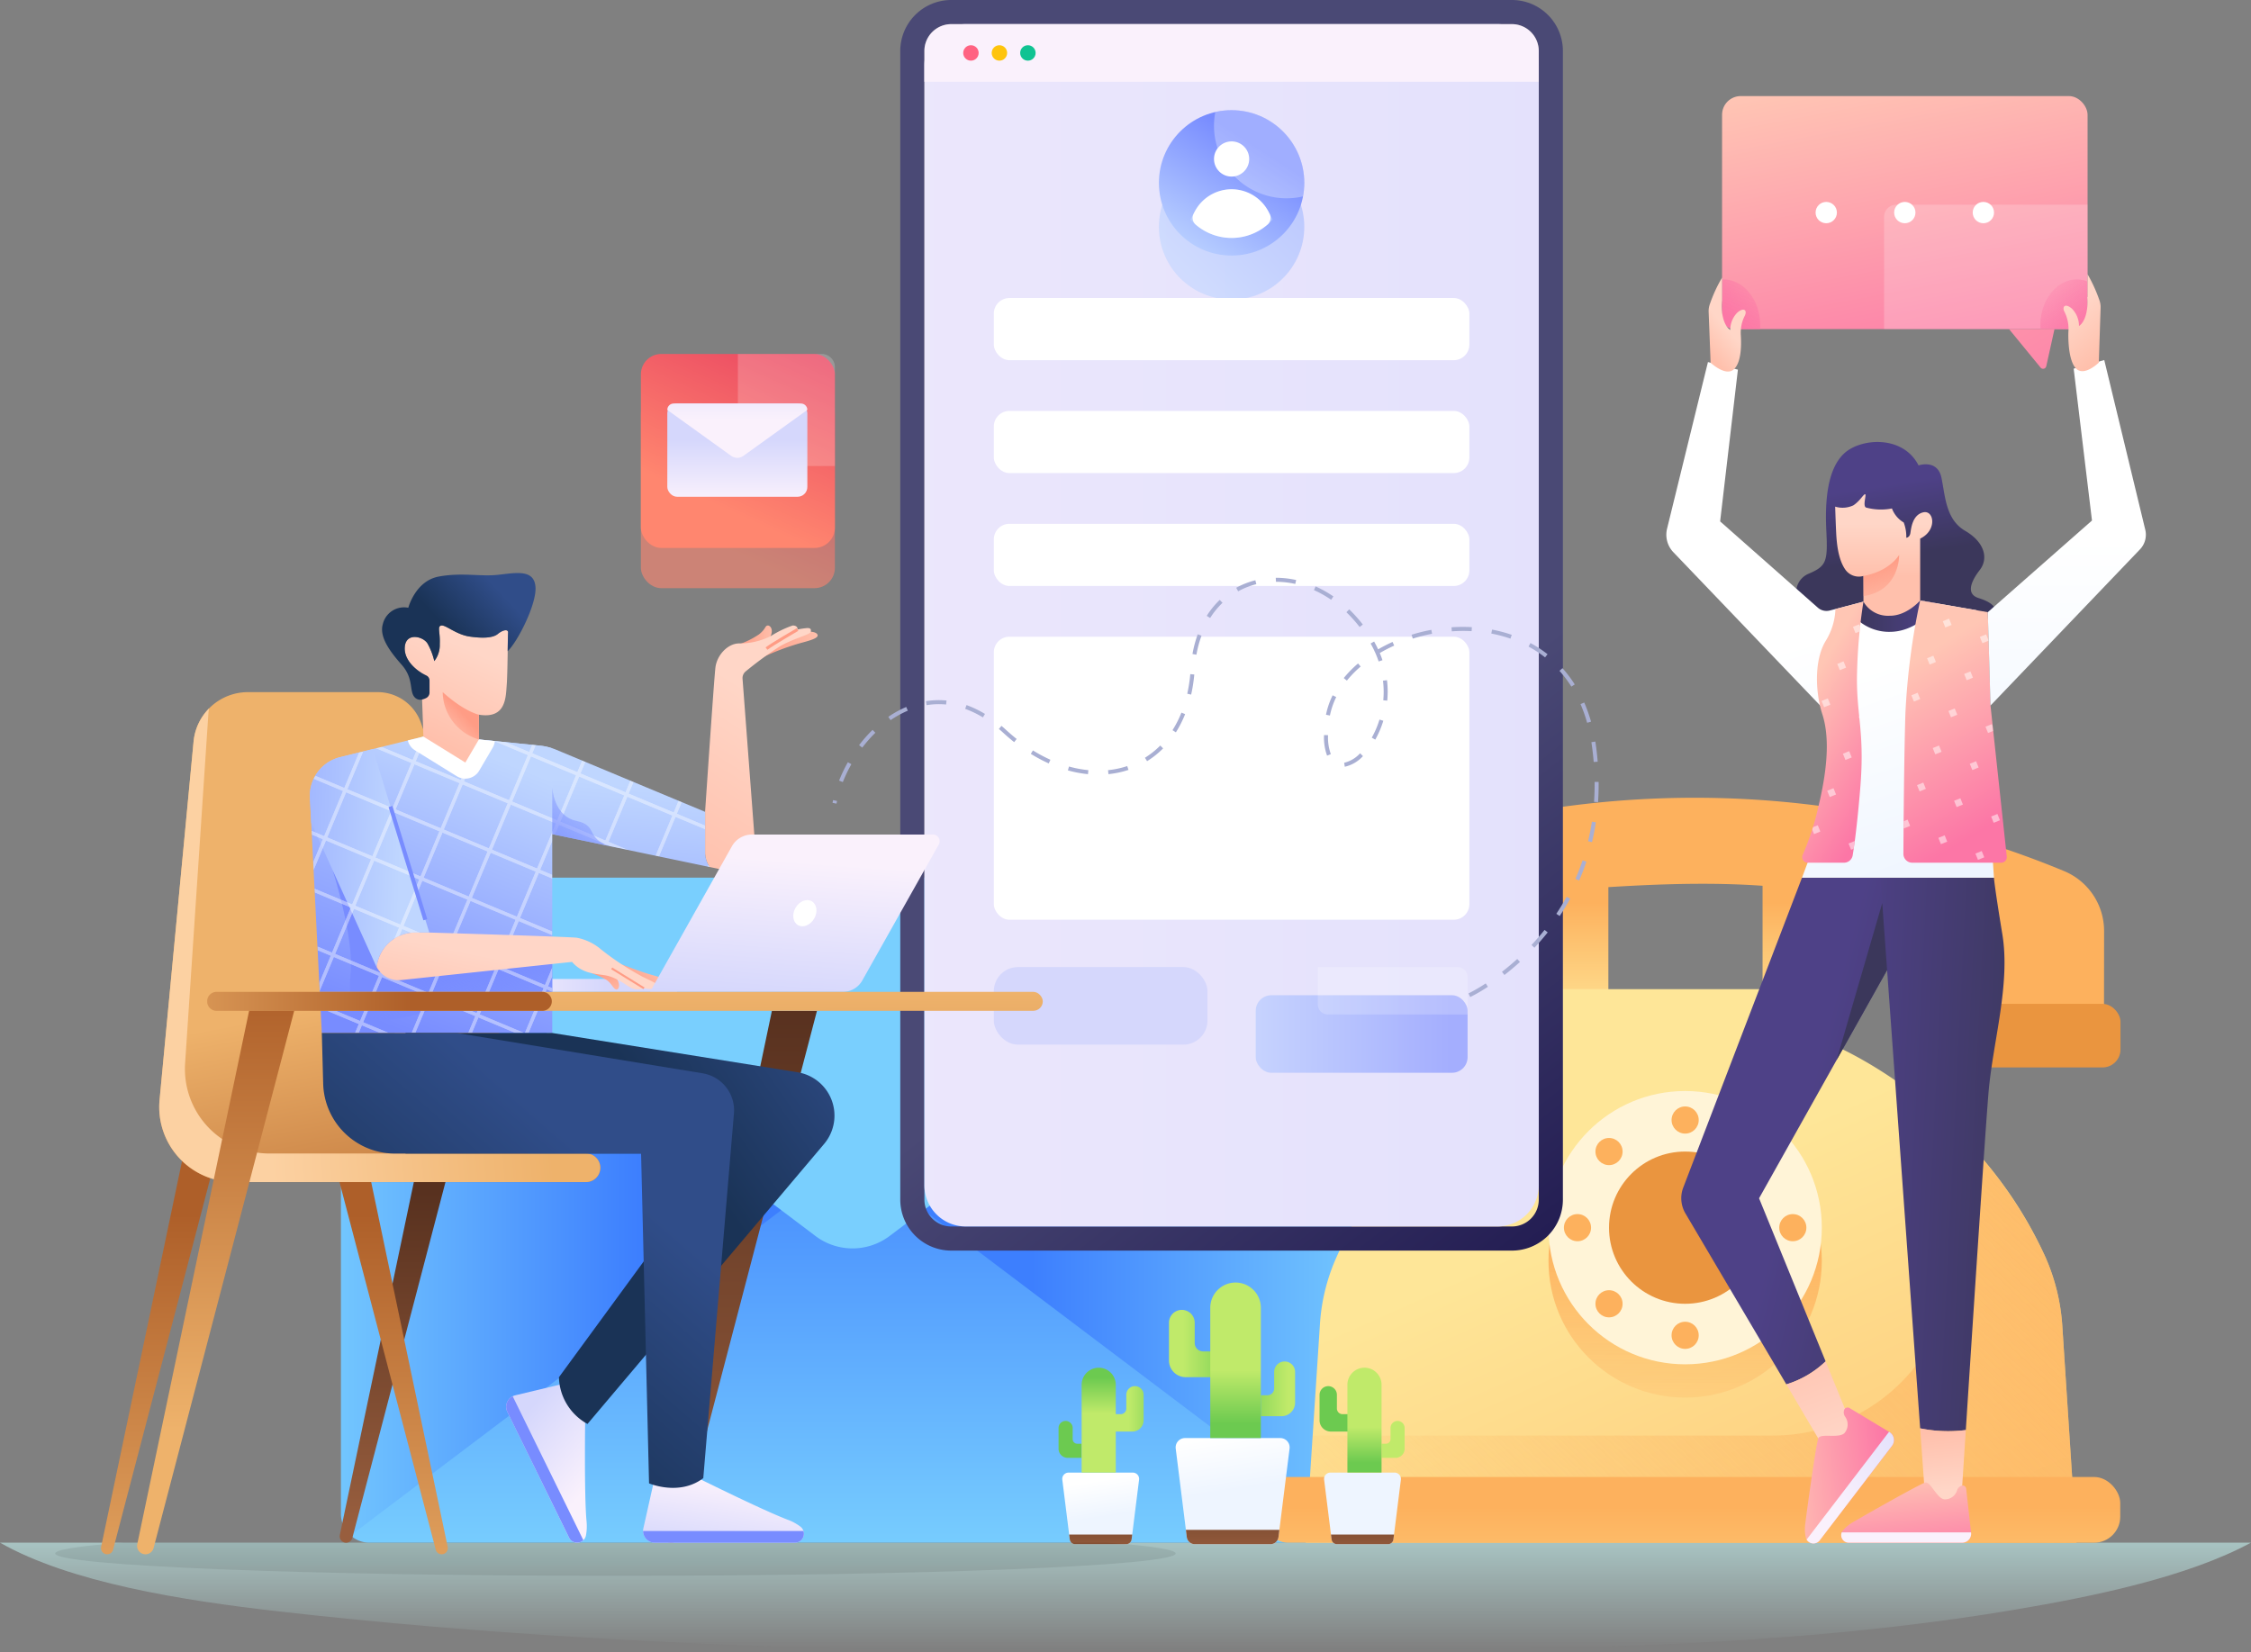 <svg xmlns="http://www.w3.org/2000/svg" xmlns:xlink="http://www.w3.org/1999/xlink" width="364" height="267.215" viewBox="0 0 364 267.215"><rect x="0" y="0" width="364" height="267.215" fill="#808080" stroke="none"/><defs><linearGradient id="a" x1="0.5" y1="-0.474" x2="0.5" y2="0.923" gradientUnits="objectBoundingBox"><stop offset="0" stop-color="#bce6e4"/><stop offset="1" stop-color="#bce6e4" stop-opacity="0"/></linearGradient><linearGradient id="b" x1="0.582" y1="0.5" x2="-0.077" y2="0.5" gradientUnits="objectBoundingBox"><stop offset="0" stop-color="#3d7ffe"/><stop offset="1" stop-color="#79cffe"/></linearGradient><linearGradient id="c" x1="0.35" y1="0.5" x2="1.065" y2="0.5" xlink:href="#b"/><linearGradient id="d" x1="0.5" y1="-0.2" x2="0.5" y2="1.048" xlink:href="#b"/><linearGradient id="e" x1="0.963" y1="2.779" x2="0.737" y2="1.432" xlink:href="#b"/><linearGradient id="f" x1="0.5" y1="0.361" x2="0.5" y2="0.904" gradientUnits="objectBoundingBox"><stop offset="0" stop-color="#fdb15d"/><stop offset="1" stop-color="#fee698"/></linearGradient><linearGradient id="h" x1="0.01" y1="3.202" x2="0.607" y2="3.507" xlink:href="#f"/><linearGradient id="i" x1="1.047" y1="1.634" x2="0.31" y2="0.445" xlink:href="#f"/><linearGradient id="j" x1="1.177" y1="1.63" x2="0.303" y2="0.167" xlink:href="#f"/><linearGradient id="k" x1="1.428" y1="0.16" x2="0.019" y2="1.038" gradientUnits="objectBoundingBox"><stop offset="0" stop-color="#fdb15d"/><stop offset="1" stop-color="#fdb15d" stop-opacity="0"/></linearGradient><linearGradient id="l" x1="0.5" y1="0.394" x2="0.5" y2="1.208" xlink:href="#k"/><linearGradient id="m" x1="0.5" y1="0.456" x2="0.5" y2="3.528" xlink:href="#f"/><linearGradient id="n" x1="1.345" y1="0.483" x2="1.259" y2="-0.025" gradientUnits="objectBoundingBox"><stop offset="0" stop-color="#eef5ff"/><stop offset="1" stop-color="#fff"/></linearGradient><linearGradient id="o" x1="1.893" y1="0.5" x2="0.472" y2="0.5" gradientUnits="objectBoundingBox"><stop offset="0" stop-color="#6cca50"/><stop offset="1" stop-color="#c0ea6a"/></linearGradient><linearGradient id="p" x1="4.536" y1="0.5" x2="6.103" y2="0.5" xlink:href="#o"/><linearGradient id="q" x1="2.417" y1="0.907" x2="2.417" y2="0.565" xlink:href="#o"/><linearGradient id="r" x1="1.475" y1="-4.549" x2="1.475" y2="1.801" gradientUnits="objectBoundingBox"><stop offset="0" stop-color="#58311f"/><stop offset="1" stop-color="#985e3e"/></linearGradient><linearGradient id="s" x1="-2.867" y1="0.483" x2="-2.953" y2="-0.025" xlink:href="#n"/><linearGradient id="t" x1="-7.483" y1="0.5" x2="-8.903" y2="0.5" xlink:href="#o"/><linearGradient id="u" x1="-12.134" y1="0.5" x2="-10.567" y2="0.5" xlink:href="#o"/><linearGradient id="v" x1="-7.185" y1="0.907" x2="-7.185" y2="0.565" xlink:href="#o"/><linearGradient id="w" x1="-3.66" y1="-4.549" x2="-3.66" y2="1.801" xlink:href="#r"/><linearGradient id="x" x1="0.545" y1="0.483" x2="0.46" y2="-0.025" xlink:href="#n"/><linearGradient id="y" x1="1.751" y1="0.5" x2="0.331" y2="0.5" xlink:href="#o"/><linearGradient id="z" x1="-0.775" y1="0.5" x2="0.792" y2="0.5" xlink:href="#o"/><linearGradient id="aa" x1="0.5" y1="0.907" x2="0.5" y2="0.565" xlink:href="#o"/><linearGradient id="ab" x1="0.5" y1="-4.549" x2="0.5" y2="1.801" xlink:href="#r"/><linearGradient id="ac" x1="0.773" y1="1.155" x2="0.574" y2="0.678" gradientUnits="objectBoundingBox"><stop offset="0" stop-color="#1d164d"/><stop offset="1" stop-color="#4a4975"/></linearGradient><linearGradient id="ad" x1="0.5" y1="-1.948" x2="0.5" y2="2.971" gradientUnits="objectBoundingBox"><stop offset="0" stop-color="#d5d7fc"/><stop offset="1" stop-color="#faf1fc"/></linearGradient><linearGradient id="ae" x1="1.699" y1="-0.699" x2="0.18" y2="0.82" gradientUnits="objectBoundingBox"><stop offset="0" stop-color="#788cff"/><stop offset="1" stop-color="#bfd6ff"/></linearGradient><linearGradient id="af" x1="0.663" y1="0.247" x2="0.165" y2="1.02" xlink:href="#ae"/><linearGradient id="ag" x1="1.406" y1="-0.96" x2="0.258" y2="0.975" xlink:href="#ae"/><linearGradient id="ah" x1="0.919" y1="0.5" x2="-0.224" y2="0.5" xlink:href="#ae"/><linearGradient id="aj" x1="0.873" y1="-0.321" x2="0.375" y2="0.774" gradientUnits="objectBoundingBox"><stop offset="0" stop-color="#e3325d"/><stop offset="1" stop-color="#ff866f"/></linearGradient><linearGradient id="al" y1="0.389" y2="1.041" xlink:href="#ad"/><linearGradient id="am" y1="-1.071" y2="0.298" xlink:href="#ad"/><linearGradient id="an" x1="0.5" y1="0.095" x2="0.5" y2="0.952" xlink:href="#r"/><linearGradient id="ap" x1="0.5" y1="0.146" x2="0.5" y2="1.259" gradientUnits="objectBoundingBox"><stop offset="0" stop-color="#ae5f29"/><stop offset="1" stop-color="#eeb26b"/></linearGradient><linearGradient id="ar" x1="0.558" y1="1.263" x2="0.453" y2="0.63" xlink:href="#ap"/><linearGradient id="as" x1="0.852" y1="0.473" x2="0.216" y2="0.528" gradientUnits="objectBoundingBox"><stop offset="0" stop-color="#eeb26b"/><stop offset="1" stop-color="#fcd1a2"/></linearGradient><linearGradient id="at" x1="0.5" y1="-0.009" x2="0.5" y2="1.076" xlink:href="#r"/><linearGradient id="av" x1="0.523" y1="0.5" x2="-0.275" y2="0.5" xlink:href="#ad"/><linearGradient id="aw" y1="0.5" x2="1" y2="0.5" gradientUnits="objectBoundingBox"><stop offset="0" stop-color="#ff9c85"/><stop offset="1" stop-color="#ffc0ac"/></linearGradient><linearGradient id="ay" x1="0.272" y1="1.131" x2="0.5" y2="0.28" gradientUnits="objectBoundingBox"><stop offset="0" stop-color="#ffc0ac"/><stop offset="1" stop-color="#ffd6c7"/></linearGradient><linearGradient id="az" x1="0.202" y1="2.541" x2="0.523" y2="0.34" xlink:href="#ae"/><linearGradient id="ba" x1="0.371" y1="0.992" x2="0.677" y2="0.044" xlink:href="#ae"/><linearGradient id="bb" x1="0.492" y1="0.638" x2="0.851" y2="1.483" gradientUnits="objectBoundingBox"><stop offset="0" stop-color="#788cff"/><stop offset="1" stop-color="#788cff" stop-opacity="0"/></linearGradient><linearGradient id="bc" x1="-1.177" y1="0.412" x2="0.757" y2="0.511" xlink:href="#ae"/><clipPath id="bd"><path d="M249.289,386.14v-6.549l-24.068-10.041c-.215-.091-.429-.169-.65-.24a9.216,9.216,0,0,0-2.009-.429l-9.852-1-8.974-.462-8.175,2.016-5.293,1.307a6.428,6.428,0,0,0-4.884,6.568l.208,4.058,1.716,33.985h37.263V383.2l25.46,5.313A4.142,4.142,0,0,1,249.289,386.14Z" transform="translate(-185.375 -367.418)" fill="none"/></clipPath><linearGradient id="be" x1="-0.132" y1="1.34" x2="0.935" y2="-0.078" xlink:href="#bb"/><linearGradient id="bf" x1="0.319" y1="-0.062" x2="0.977" y2="1.429" xlink:href="#aw"/><linearGradient id="bg" x1="0.004" y1="0.713" x2="0.855" y2="0.278" xlink:href="#aw"/><linearGradient id="bh" x1="-0.176" y1="1.244" x2="0.518" y2="0.53" xlink:href="#ay"/><linearGradient id="bi" x1="0.311" y1="0.845" x2="0.555" y2="0.147" xlink:href="#ay"/><linearGradient id="bj" x1="0.548" y1="0.439" x2="0.084" y2="1.026" gradientUnits="objectBoundingBox"><stop offset="0" stop-color="#ff9c85"/><stop offset="1" stop-color="#ff9c85" stop-opacity="0"/></linearGradient><linearGradient id="bk" x1="0.42" y1="0.447" x2="0.768" y2="0.175" gradientUnits="objectBoundingBox"><stop offset="0" stop-color="#1a3356"/><stop offset="1" stop-color="#304d89"/></linearGradient><linearGradient id="bl" x1="0.431" y1="1.044" x2="0.547" y2="0.174" xlink:href="#ad"/><linearGradient id="bm" x1="0.426" y1="0.075" x2="0.835" y2="0.755" xlink:href="#ad"/><linearGradient id="bn" x1="1.056" y1="0.471" x2="2.396" y2="0.4" xlink:href="#ae"/><linearGradient id="bo" x1="0.278" y1="1.123" x2="0.674" y2="0.115" xlink:href="#ad"/><linearGradient id="bp" x1="0.615" y1="0.244" x2="1.052" y2="-0.034" xlink:href="#bk"/><linearGradient id="bq" x1="0.262" y1="0.75" x2="0.638" y2="0.262" xlink:href="#bk"/><linearGradient id="br" x1="0.573" y1="-1.804" x2="0.702" y2="-5.343" xlink:href="#ae"/><linearGradient id="bs" x1="1.083" y1="20.176" x2="0.487" y2="0.05" xlink:href="#ap"/><linearGradient id="bt" x1="0.594" y1="0.5" x2="-0.337" y2="0.5" xlink:href="#ap"/><linearGradient id="bu" x1="0.5" y1="-0.047" x2="0.5" y2="0.771" xlink:href="#ap"/><linearGradient id="bw" x1="0.717" y1="1.226" x2="0.323" y2="-0.093" gradientUnits="objectBoundingBox"><stop offset="0" stop-color="#fc76a6"/><stop offset="1" stop-color="#ffc6b4"/></linearGradient><linearGradient id="bx" x1="0.226" y1="0.834" x2="1.056" y2="-0.182" gradientUnits="objectBoundingBox"><stop offset="0" stop-color="#fc76a6"/><stop offset="1" stop-color="#fc76a6" stop-opacity="0"/></linearGradient><linearGradient id="by" x1="0.94" y1="1.005" x2="0.022" y2="-0.011" xlink:href="#bx"/><linearGradient id="bz" x1="2.629" y1="3.001" x2="-4.253" y2="-6.702" xlink:href="#bw"/><linearGradient id="ca" x1="1.251" y1="0.778" x2="0.511" y2="0.402" gradientUnits="objectBoundingBox"><stop offset="0" stop-color="#3b375b"/><stop offset="1" stop-color="#4e4187"/></linearGradient><linearGradient id="cb" x1="1.285" y1="0.647" x2="-0.252" y2="0.303" xlink:href="#ca"/><linearGradient id="cc" x1="0.215" y1="-0.374" x2="0.643" y2="0.991" xlink:href="#ay"/><linearGradient id="cd" x1="0.502" y1="0.043" x2="0.544" y2="0.813" xlink:href="#ay"/><linearGradient id="ce" x1="0.673" y1="1.361" x2="0.348" y2="-0.098" xlink:href="#bw"/><linearGradient id="cf" x1="0.828" y1="5.282" x2="0.629" y2="2.24" xlink:href="#ad"/><linearGradient id="cg" x1="0.959" y1="0.378" x2="-0.328" y2="0.613" xlink:href="#bw"/><linearGradient id="ch" x1="1.5" y1="-0.436" x2="0.336" y2="0.691" xlink:href="#ad"/><linearGradient id="ci" x1="0.469" y1="0.583" x2="0.417" y2="0.242" xlink:href="#ca"/><linearGradient id="cj" x1="0.583" y1="1.058" x2="0.388" y2="0.238" xlink:href="#n"/><linearGradient id="ck" x1="0.691" y1="1.708" x2="0.54" y2="0.83" xlink:href="#n"/><linearGradient id="cl" x1="0" y1="0.5" x2="1" y2="0.5" xlink:href="#ca"/><linearGradient id="cm" x1="0.511" y1="0.935" x2="0.328" y2="0.174" xlink:href="#bw"/><linearGradient id="cn" x1="0.696" y1="0.975" x2="0.387" y2="0.211" xlink:href="#bw"/><linearGradient id="co" x1="0.5" y1="1.435" x2="0.5" y2="0.516" xlink:href="#n"/><clipPath id="cp"><path d="M769.3,315.524a86.784,86.784,0,0,0-1.047,12.291c-.039,6.308,1.281,8.9.527,17.942-.492,5.9-.953,9.19-1.215,10.769a1.43,1.43,0,0,1-1.414,1.2H760.3a.9.9,0,0,1-.82-1.277,43.6,43.6,0,0,0,2.571-7.938c1.639-6.828,1.671-11.53.592-14.84-.143-.436-.273-.911-.383-1.411-.742-3.277-.748-7.687.975-10.464a10.529,10.529,0,0,0,1.541-5.092l4.533-1.2Z" transform="translate(-759.395 -315.505)" fill="none"/></clipPath><clipPath id="cq"><path d="M814.152,357.454H799.767a1.429,1.429,0,0,1-1.434-1.436c.021-4,.1-15.456.325-22.723a111.98,111.98,0,0,1,2.387-18.254l10.938,1.9.435,15.1,2.63,24.415A.9.9,0,0,1,814.152,357.454Z" transform="translate(-798.333 -315.041)" fill="none"/></clipPath><linearGradient id="cr" x1="0.71" y1="0.977" x2="0.485" y2="0.298" xlink:href="#ay"/><linearGradient id="cs" x1="0.288" y1="0.887" x2="0.459" y2="0.505" xlink:href="#ay"/><linearGradient id="ct" x1="0.5" y1="0.676" x2="0.5" y2="0.242" xlink:href="#ay"/><linearGradient id="cu" x1="0.422" y1="0.201" x2="0.736" y2="1.405" xlink:href="#bj"/></defs><g transform="translate(-50.981 -62.193)"><g transform="translate(50.981 311.688)"><path d="M66.188,677.521c11.333,6.451,29.381,9.333,45.1,11.121,66.3,7.54,136.2,7.122,203.609,5.922,25.91-.461,52.013-1.992,76.884-6.167,13.422-2.253,28.311-5.412,38.4-10.876Z" transform="translate(-66.188 -677.521)" fill="url(#a)"/></g><g transform="translate(106.109 62.193)"><g transform="translate(0 141.949)"><path d="M280.051,476.974l-6.19,4.02L238.686,503.86l-39.7,25.8a.4.4,0,0,1-.1-.09,4.585,4.585,0,0,1-1.561-3.461V427.83a4.57,4.57,0,0,1,1.561-3.454.456.456,0,0,1,.111-.1l39.694,25.808,35.169,22.859Z" transform="translate(-197.32 -423.194)" fill="url(#b)"/><path d="M476.844,427.83v98.28a4.585,4.585,0,0,1-1.561,3.461.6.6,0,0,1-.1.09l-39.7-25.8L400.3,480.994l-6.189-4.02,6.2-4.027,35.169-22.859,39.694-25.808a.479.479,0,0,1,.111.1A4.581,4.581,0,0,1,476.844,427.83Z" transform="translate(-311.382 -423.194)" fill="url(#c)"/><path d="M363.373,591.338a.592.592,0,0,1-.1.089,4.615,4.615,0,0,1-2.977,1.085H204.108a4.584,4.584,0,0,1-2.971-1.085.4.4,0,0,1-.1-.089l39.8-30.064,29.843-22.541,5.326-4.02,4.262-3.219a3.2,3.2,0,0,1,3.861,0l4.27,3.219,5.319,4.02,29.85,22.541Z" transform="translate(-199.473 -484.961)" fill="url(#d)"/><path d="M363.373,422.88l-39.8,30.057-29.85,22.534-5.326,4.027-.193.145a9.958,9.958,0,0,1-12,0l-.187-.145-5.333-4.027-29.843-22.534-39.8-30.057a.454.454,0,0,1,.111-.1,4.543,4.543,0,0,1,2.963-1.085H360.292a4.577,4.577,0,0,1,2.971,1.085A.478.478,0,0,1,363.373,422.88Z" transform="translate(-199.473 -421.699)" fill="url(#e)"/></g><g transform="translate(147.556 129.021)"><rect width="10.725" height="36.918" transform="translate(46.674 3.619)" fill="url(#f)"/><rect width="10.725" height="36.918" transform="translate(82.333 3.619)" fill="url(#f)"/><g transform="translate(2.068)"><path d="M559.619,403.816c54.062-22.45,99.369-10.681,122.632-1.014a10.491,10.491,0,0,1,6.474,9.7l-.012,11.833a7.7,7.7,0,0,1-7.7,7.69l-15.274-.013a4.532,4.532,0,0,1-4.529-4.52l-.017-6.556c-.024-9.353-11.89-13.653-19.416-14.831-12.36-1.934-25.763-1.253-38.207-.369-8.233.584-22.7,4.7-22.739,15.2l-.019,5.7a5.4,5.4,0,0,1-5.4,5.385l-13.972,0a8.2,8.2,0,0,1-8.2-8.193l0-10.359A10.437,10.437,0,0,1,559.619,403.816Z" transform="translate(-553.233 -390.947)" fill="url(#h)"/></g><rect width="32.275" height="10.285" rx="2.906" transform="translate(0 33.331)" fill="#ea953f"/><rect width="32.275" height="10.285" rx="2.906" transform="translate(107.937 33.331)" fill="#ea953f"/><path d="M653.027,473.3s23.347,9.195,34.887,34.328a32.709,32.709,0,0,1,2.864,11.518c.707,10.84,2.28,34.959,2.28,34.959H568.42l2.289-35.1a31.348,31.348,0,0,1,2.4-10.414c11.178-25.865,33.532-35.3,33.532-35.3v-7.421a1.3,1.3,0,0,1,1.3-1.3H651.76a1.3,1.3,0,0,1,1.3,1.309Z" transform="translate(-559.967 -433.62)" fill="url(#i)"/><path d="M794.543,499.232l.008.012c-.193-.133-.391-.274-.581-.4C794.159,498.972,794.347,499.1,794.543,499.232Z" transform="translate(-690.697 -453.483)" fill="url(#j)"/><path d="M693.056,574.519H568.419l1.132-17.33h74.375a29.406,29.406,0,0,0,29.341-31.319c-.084-1.327-.162-2.549-.234-3.648a32.208,32.208,0,0,0-2.764-11.283A66.084,66.084,0,0,0,663.82,499.8a70.1,70.1,0,0,1,24.092,28.244,32.523,32.523,0,0,1,2.862,11.517C691.483,550.4,693.056,574.519,693.056,574.519Z" transform="translate(-559.967 -454.037)" fill="url(#k)"/><circle cx="22.099" cy="22.099" r="22.099" transform="translate(47.715 52.809)" fill="url(#l)"/><rect width="138.799" height="10.63" rx="4.219" transform="translate(1.372 109.85)" fill="url(#m)"/><circle cx="22.099" cy="22.099" r="22.099" transform="translate(47.715 47.429)" fill="#fff4d7"/><circle cx="12.31" cy="12.31" r="12.31" transform="translate(57.504 57.218)" fill="#ea953f"/><g transform="translate(50.21 49.924)"><circle cx="2.195" cy="2.195" r="2.195" transform="translate(17.409)" fill="#fdb15d"/><circle cx="2.195" cy="2.195" r="2.195" transform="translate(29.719 5.099)" fill="#fdb15d"/><circle cx="2.195" cy="2.195" r="2.195" transform="translate(34.818 17.409)" fill="#fdb15d"/><circle cx="2.195" cy="2.195" r="2.195" transform="translate(29.719 29.719)" fill="#fdb15d"/><circle cx="2.195" cy="2.195" r="2.195" transform="translate(17.409 34.818)" fill="#fdb15d"/><circle cx="2.195" cy="2.195" r="2.195" transform="translate(5.099 29.719)" fill="#fdb15d"/><circle cx="2.195" cy="2.195" r="2.195" transform="translate(0 17.409)" fill="#fdb15d"/><circle cx="2.195" cy="2.195" r="2.195" transform="translate(5.099 5.099)" fill="#fdb15d"/></g></g><g transform="translate(116.047 207.425)"><g transform="translate(0 13.772)"><path d="M476.869,662.135h8.262a.875.875,0,0,0,.868-.766l1.208-9.659a1.024,1.024,0,0,0-1.016-1.15H475.808a1.023,1.023,0,0,0-1.015,1.15L476,661.369A.875.875,0,0,0,476.869,662.135Z" transform="translate(-474.187 -633.595)" fill="url(#n)"/><path d="M499.753,622.813V618.7a1.405,1.405,0,0,0-1.4-1.405h0a1.405,1.405,0,0,0-1.4,1.405v2.214a.914.914,0,0,1-.914.914h-.869v2.81h2.772A1.821,1.821,0,0,0,499.753,622.813Z" transform="translate(-485.997 -614.313)" fill="url(#o)"/><path d="M473.363,635.177V631.83a1.142,1.142,0,0,1,1.142-1.142h0a1.142,1.142,0,0,1,1.142,1.142v1.8a.743.743,0,0,0,.743.743h.707v2.284h-2.254A1.48,1.48,0,0,1,473.363,635.177Z" transform="translate(-473.363 -622.078)" fill="url(#p)"/><path d="M0,0H5.519a0,0,0,0,1,0,0V14.2a2.76,2.76,0,0,1-2.76,2.76h0A2.76,2.76,0,0,1,0,14.2V0A0,0,0,0,1,0,0Z" transform="translate(9.253 16.964) rotate(-180)" fill="url(#q)"/><path d="M477.54,675.177l-.1-.794h10.2l-.1.794a.875.875,0,0,1-.868.766h-8.263A.875.875,0,0,1,477.54,675.177Z" transform="translate(-475.727 -647.403)" fill="url(#r)"/></g><g transform="translate(42.206 13.772)"><path d="M585.839,662.135h-8.262a.874.874,0,0,1-.868-.766L575.5,651.71a1.024,1.024,0,0,1,1.016-1.15H586.9a1.023,1.023,0,0,1,1.015,1.15l-1.208,9.659A.875.875,0,0,1,585.839,662.135Z" transform="translate(-574.764 -633.595)" fill="url(#s)"/><path d="M573.76,622.813V618.7a1.406,1.406,0,0,1,1.405-1.405h0a1.405,1.405,0,0,1,1.4,1.405v2.214a.914.914,0,0,0,.914.914h.87v2.81h-2.773A1.821,1.821,0,0,1,573.76,622.813Z" transform="translate(-573.76 -614.313)" fill="url(#t)"/><path d="M601.335,635.177V631.83a1.142,1.142,0,0,0-1.142-1.142h0a1.142,1.142,0,0,0-1.142,1.142v1.8a.743.743,0,0,1-.743.743H597.6v2.284h2.254A1.48,1.48,0,0,0,601.335,635.177Z" transform="translate(-587.578 -622.078)" fill="url(#u)"/><path d="M2.76,0h0a2.76,2.76,0,0,1,2.76,2.76v14.2a0,0,0,0,1,0,0H0a0,0,0,0,1,0,0V2.76A2.76,2.76,0,0,1,2.76,0Z" transform="translate(4.503)" fill="url(#v)"/><path d="M588.247,675.177l.1-.794h-10.2l.1.794a.874.874,0,0,0,.868.766h8.262A.875.875,0,0,0,588.247,675.177Z" transform="translate(-576.304 -647.403)" fill="url(#w)"/></g><g transform="translate(17.855)"><path d="M533.743,654.434h-12.25a1.3,1.3,0,0,1-1.287-1.136l-1.791-14.319a1.517,1.517,0,0,1,1.505-1.706h15.4a1.517,1.517,0,0,1,1.505,1.706L535.03,653.3A1.3,1.3,0,0,1,533.743,654.434Z" transform="translate(-517.324 -612.123)" fill="url(#x)"/><path d="M515.836,596.138v-6.1a2.083,2.083,0,0,1,2.083-2.083h0A2.083,2.083,0,0,1,520,590.034v3.283a1.355,1.355,0,0,0,1.355,1.355h1.289v4.166h-4.111A2.7,2.7,0,0,1,515.836,596.138Z" transform="translate(-515.836 -583.535)" fill="url(#y)"/><path d="M556.717,614.468v-4.962a1.693,1.693,0,0,0-1.693-1.693h0a1.694,1.694,0,0,0-1.693,1.693v2.669a1.1,1.1,0,0,1-1.1,1.1h-1.048v3.387h3.342A2.195,2.195,0,0,0,556.717,614.468Z" transform="translate(-536.322 -595.047)" fill="url(#z)"/><path d="M4.091,0h0A4.091,4.091,0,0,1,8.182,4.091V25.15a0,0,0,0,1,0,0H0a0,0,0,0,1,0,0V4.091A4.091,4.091,0,0,1,4.091,0Z" transform="translate(6.677)" fill="url(#aa)"/><path d="M537.313,673.769l.147-1.177H522.342l.147,1.177a1.3,1.3,0,0,0,1.287,1.136h12.25A1.3,1.3,0,0,0,537.313,673.769Z" transform="translate(-519.607 -632.594)" fill="url(#ab)"/></g></g><g transform="translate(90.451 0)"><path d="M511.389,84.044H420.723a8.249,8.249,0,0,0-8.246,8.246V278.063a8.243,8.243,0,0,0,8.246,8.239h90.665a8.237,8.237,0,0,0,8.239-8.239V92.29A8.243,8.243,0,0,0,511.389,84.044Zm4.338,194.019a4.341,4.341,0,0,1-4.338,4.338H420.723a4.346,4.346,0,0,1-4.344-4.338V92.29a4.351,4.351,0,0,1,4.344-4.344h90.665a4.346,4.346,0,0,1,4.338,4.344Z" transform="translate(-412.477 -84.044)" fill="url(#ac)"/><path d="M6.676,0h181.1a6.676,6.676,0,0,1,6.676,6.676v86a6.677,6.677,0,0,1-6.677,6.677H6.677A6.677,6.677,0,0,1,0,92.672v-86A6.676,6.676,0,0,1,6.676,0Z" transform="translate(103.252 3.903) rotate(90)" fill="url(#ad)"/><g transform="translate(3.904 3.903)"><path d="M516.77,93.328H426.1a4.346,4.346,0,0,0-4.341,4.341v4.977h99.348V97.669A4.347,4.347,0,0,0,516.77,93.328Z" transform="translate(-421.763 -93.328)" fill="#faf1fc"/><g transform="translate(6.274 3.411)"><circle cx="1.249" cy="1.249" r="1.249" fill="#ff6382"/><circle cx="1.249" cy="1.249" r="1.249" transform="translate(4.605)" fill="#fec40c"/><circle cx="1.249" cy="1.249" r="1.249" transform="translate(9.21)" fill="#10c392"/></g></g><g transform="translate(41.823 17.82)"><circle cx="11.755" cy="11.755" r="11.755" transform="translate(0 7.113)" opacity="0.6" fill="url(#ae)"/><circle cx="11.755" cy="11.755" r="11.755" fill="url(#af)"/><path d="M536,126.434a11.763,11.763,0,0,0-2.636.307,11.725,11.725,0,0,0,14.18,13.638A11.728,11.728,0,0,0,536,126.434Z" transform="translate(-524.242 -126.434)" fill="#fff" opacity="0.3"/><path d="M537.4,161.753a8.9,8.9,0,0,1-13.28,0c1.373-2.945,3.834-4.9,6.644-4.9S536.036,158.808,537.4,161.753Z" transform="translate(-519.01 -144.064)" fill="url(#ag)"/><circle cx="2.847" cy="2.847" r="2.847" transform="translate(8.908 5.046)" fill="#fff"/><path d="M537.326,160.737a1.442,1.442,0,0,1-.277,1.82,8.9,8.9,0,0,1-11.646,0,1.442,1.442,0,0,1-.278-1.823,6.733,6.733,0,0,1,12.2,0Z" transform="translate(-519.471 -144.064)" fill="#fff"/></g><g transform="translate(15.13 48.198)"><rect width="76.896" height="10.053" rx="2.519" fill="#fff"/><rect width="76.896" height="10.053" rx="2.519" transform="translate(0 18.259)" fill="#fff"/><rect width="76.896" height="10.053" rx="2.519" transform="translate(0 36.518)" fill="#fff"/><rect width="76.896" height="45.772" rx="2.519" transform="translate(0 54.777)" fill="#fff"/></g><rect width="34.546" height="12.542" rx="3.896" transform="translate(15.13 156.405)" fill="#d5d7fc"/><g transform="translate(57.48 156.405)"><rect width="34.26" height="12.542" rx="2.519" transform="translate(0 4.552)" opacity="0.6" fill="url(#ah)"/><rect width="34.26" height="12.542" rx="2.519" fill="url(#ah)"/><path d="M595.66,456.086H573.071v6.026a1.638,1.638,0,0,0,1.638,1.638H597.3v-6.026A1.638,1.638,0,0,0,595.66,456.086Z" transform="translate(-563.038 -456.086)" fill="#fff" opacity="0.2"/></g></g><g transform="translate(48.507 57.246)"><rect width="31.373" height="31.373" rx="3.294" transform="translate(0 6.503)" opacity="0.6" fill="url(#aj)"/><rect width="31.373" height="31.373" rx="3.294" transform="translate(0 0)" fill="url(#aj)"/><path d="M363.564,220.215H350.019V236.2a2.142,2.142,0,0,0,2.142,2.142h13.545V222.357A2.142,2.142,0,0,0,363.564,220.215Z" transform="translate(-334.332 -220.215)" fill="#fff" opacity="0.2"/><rect width="22.645" height="15.08" rx="1.584" transform="translate(4.273 8.015)" fill="url(#al)"/><path d="M344.484,239.28H323.9a1.028,1.028,0,0,0-1,.778c-.011.084-.025.164-.035.252l10.334,7.436a1.693,1.693,0,0,0,1.978,0l10.334-7.436A1.03,1.03,0,0,0,344.484,239.28Z" transform="translate(-318.596 -231.265)" fill="url(#am)"/></g><g transform="translate(79.501 93.44)"><path d="M489.545,374.122l-.278-.588a26.51,26.51,0,0,0,2.784-1.619l.355.545A26.876,26.876,0,0,1,489.545,374.122Zm5.534-3.569-.4-.514c.848-.658,1.68-1.356,2.473-2.077l.437.481C496.786,369.176,495.94,369.885,495.079,370.553Zm4.85-4.408-.474-.446c.74-.787,1.451-1.608,2.112-2.438l.51.405C501.4,364.511,500.681,365.345,499.929,366.145Zm4.081-5.126-.541-.361c.6-.9,1.16-1.824,1.671-2.755l.57.312C505.191,359.163,504.619,360.106,504.01,361.019Zm3.147-5.745-.6-.261c.428-.977.818-1.988,1.159-3l.616.207C507.99,353.25,507.593,354.279,507.157,355.273Zm2.081-6.208-.633-.151c.247-1.033.454-2.1.615-3.161l.643.1C509.7,346.933,509.49,348.015,509.239,349.065ZM387.07,342.839l-.639-.122c.028-.148.058-.3.091-.446l.636.138C387.126,342.554,387.1,342.7,387.07,342.839Zm123.147-.243-.649-.044c.062-.921.094-1.865.094-2.807l0-.416.65-.005,0,.422C510.312,340.7,510.28,341.66,510.217,342.6Zm-122.123-3.242-.605-.238a23.779,23.779,0,0,1,1.42-2.974l.567.32A23.09,23.09,0,0,0,388.094,339.354Zm39.642-1.28a19.1,19.1,0,0,1-3.247-.61l.174-.627a18.41,18.41,0,0,0,3.135.589Zm3.309,0-.065-.647a14.392,14.392,0,0,0,3.1-.661l.206.617A15.056,15.056,0,0,1,431.045,338.072Zm38.217-1.2-.1-.642a5.119,5.119,0,0,0,2.58-1.535l.457.462A5.663,5.663,0,0,1,469.262,336.875Zm-47.872-.537a25.227,25.227,0,0,1-2.9-1.548l.343-.553a24.391,24.391,0,0,0,2.829,1.508Zm88.122-.233c-.057-.695-.132-1.411-.222-2.128q-.069-.545-.154-1.073l.641-.1q.088.539.158,1.1c.092.727.167,1.452.224,2.157Zm-72.221-.132-.343-.552a13.67,13.67,0,0,0,2.477-1.975l.461.459A14.294,14.294,0,0,1,437.291,335.973Zm29.109-.892a8.505,8.505,0,0,1-.5-3.175v-.148l.65.009v.139a7.871,7.871,0,0,0,.454,2.928Zm-75.162-1.3-.518-.394a22.689,22.689,0,0,1,2.18-2.473l.455.465A22.011,22.011,0,0,0,391.237,333.783Zm24.56-.886c-.582-.461-1.161-.956-1.721-1.47q-.375-.344-.749-.66l.42-.5q.383.325.768.677c.549.5,1.116.988,1.685,1.44Zm58.395-.406-.566-.319a14.785,14.785,0,0,0,1.244-2.922l.622.19A15.439,15.439,0,0,1,474.192,332.491Zm-32.243-1.178-.549-.349a17.018,17.018,0,0,0,1.444-2.838l.6.24A17.657,17.657,0,0,1,441.949,331.312Zm66.5-1.545a23.871,23.871,0,0,0-1.067-3.02l.6-.259a24.754,24.754,0,0,1,1.1,3.1Zm-112.633-.422-.37-.536a16.384,16.384,0,0,1,2.9-1.6l.254.6A15.678,15.678,0,0,0,395.814,329.345Zm14.924-.452a15.772,15.772,0,0,0-2.867-1.376l.219-.613a16.445,16.445,0,0,1,2.986,1.432Zm56.119-.3-.637-.127a12.774,12.774,0,0,1,1.075-3.145l.583.287A12.142,12.142,0,0,0,466.857,328.6Zm-65.225-1.679-.1-.642a12.933,12.933,0,0,1,3.324-.106l-.064.647A12.178,12.178,0,0,0,401.632,326.917Zm74.5-.728-.648-.058c.041-.455.062-.917.062-1.373a15.16,15.16,0,0,0-.108-1.8l.645-.077a15.754,15.754,0,0,1,.113,1.881C476.193,325.233,476.171,325.715,476.128,326.189Zm-31.71-.977-.635-.142a24.594,24.594,0,0,0,.488-3.167l.648.058A25.3,25.3,0,0,1,444.418,325.212Zm61.475-1.294a19.088,19.088,0,0,0-1.92-2.548l.484-.434a19.649,19.649,0,0,1,1.986,2.635Zm-36.3-.972-.506-.409a18.206,18.206,0,0,1,2.313-2.361l.423.495A17.458,17.458,0,0,0,469.6,322.945Zm5.139-3.093q-.253-.751-.584-1.489l-.079-.127.016-.01q-.3-.648-.655-1.279l.567-.32q.351.622.65,1.263a25.315,25.315,0,0,1,2.332-1.195l.267.593a24.523,24.523,0,0,0-2.334,1.2q.242.574.437,1.157Zm26.91-.661a18.623,18.623,0,0,0-2.672-1.745l.309-.573a19.466,19.466,0,0,1,2.765,1.806Zm-56.377-.432-.64-.114a19,19,0,0,1,.852-3.19l.611.224A18.339,18.339,0,0,0,445.268,318.759Zm50.777-2.6a22.013,22.013,0,0,0-3.093-.822l.122-.639a22.732,22.732,0,0,1,3.185.847Zm-15.793-.01-.193-.621a28.267,28.267,0,0,1,3.194-.791l.119.639A27.623,27.623,0,0,0,480.252,316.154Zm6.309-1.177-.045-.649a26.672,26.672,0,0,1,3.289-.021l-.035.649A26.2,26.2,0,0,0,486.561,314.976Zm-14.905-.694a21.676,21.676,0,0,0-2.134-2.385l.451-.47a22.359,22.359,0,0,1,2.2,2.457Zm-24.171-1.457-.55-.347a13.7,13.7,0,0,1,2.1-2.577l.449.469A13.1,13.1,0,0,0,447.485,312.825Zm19.564-2.949a17.652,17.652,0,0,0-2.778-1.563l.265-.594a18.275,18.275,0,0,1,2.881,1.62ZM452.02,308.5l-.314-.57a12.861,12.861,0,0,1,3.095-1.213l.158.631A12.229,12.229,0,0,0,452.02,308.5Zm9.234-1.189a14.362,14.362,0,0,0-3.119-.349l-.036-.65a15.1,15.1,0,0,1,3.3.364Z" transform="translate(-386.431 -306.31)" fill="#a9afd3"/></g></g><g transform="translate(59.91 154.87)"><path d="M87.428,679.259c0,2,40.559,3.623,90.59,3.623s90.59-1.622,90.59-3.623c0-.63-4.021-1.222-11.088-1.738H98.516C91.449,678.037,87.428,678.629,87.428,679.259Z" transform="translate(-87.428 -520.703)" opacity="0.08"/><g transform="translate(7.404)"><g transform="translate(0 19.257)"><path d="M215.078,528.635,198.9,590.457a1.039,1.039,0,0,1-1.005.776h0a1.039,1.039,0,0,1-1.017-1.252l12.861-61.346Z" transform="translate(-158.257 -453.665)" fill="url(#an)"/><path d="M288.786,591.233h0a1.038,1.038,0,0,1-1-.776L271.6,528.635h5.339l12.86,61.346A1.039,1.039,0,0,1,288.786,591.233Z" transform="translate(-201.581 -453.665)" fill="url(#an)"/><path d="M118.312,528.8,105.061,592a.994.994,0,0,0,.972,1.2h0a.994.994,0,0,0,.961-.742L123.653,528.8Z" transform="translate(-105.04 -453.763)" fill="url(#ap)"/><path d="M199.506,528.8,212.757,592a.994.994,0,0,1-.972,1.2h0a.994.994,0,0,1-.961-.742L194.165,528.8Z" transform="translate(-156.697 -453.763)" fill="url(#ap)"/><path d="M171.984,361.7l-2.229-6.41a7.42,7.42,0,0,0-7.008-4.982H141.774a8.831,8.831,0,0,0-8.791,8l-5.5,57.957a12.137,12.137,0,0,0,12.083,13.285h56.879a2.308,2.308,0,0,0,2.308-2.308h0a2.308,2.308,0,0,0-2.308-2.308h-9.387Z" transform="translate(-118.013 -350.304)" fill="url(#ar)"/><path d="M131.613,413.971l3.773-56.653c.024-.252.062-.5.106-.745a8.8,8.8,0,0,0-2.51,5.361l-5.5,57.957a12.137,12.137,0,0,0,12.083,13.285h56.879a2.308,2.308,0,0,0,0-4.616H145.262A13.68,13.68,0,0,1,131.613,413.971Z" transform="translate(-118.013 -353.938)" fill="url(#as)"/></g><g transform="translate(90.777 70.8)"><path d="M338.684,472.908,321,557.238a1.405,1.405,0,0,0,1.375,1.693h0a1.4,1.4,0,0,0,1.359-1.049l22.237-84.974Z" transform="translate(-320.972 -472.908)" fill="url(#at)"/><path d="M441.09,472.908l17.681,84.33a1.405,1.405,0,0,1-1.375,1.693h0a1.4,1.4,0,0,1-1.359-1.049L433.8,472.908Z" transform="translate(-386.367 -472.908)" fill="url(#at)"/></g><g transform="translate(33.773)"><path d="M1.042,0H24.1a0,0,0,0,1,0,0V2.083a0,0,0,0,1,0,0H1.042A1.042,1.042,0,0,1,0,1.042v0A1.042,1.042,0,0,1,1.042,0Z" transform="translate(35.268 65.651)" fill="url(#av)"/><g transform="translate(0 8.486)"><path d="M350.019,327.784a13.891,13.891,0,0,0,3.436-1.685c1.123-.915.927-1.352,1.359-1.414s1.084.682.366,1.976S350.019,327.784,350.019,327.784Z" transform="translate(-280.803 -324.681)" fill="url(#aw)"/><path d="M366.036,327.047s1.424-.118,1.672.5-1.777,1.058-3.1,1.437a40.031,40.031,0,0,0-6.166,2.391,23.927,23.927,0,0,1,3.423-2.744A20.552,20.552,0,0,1,366.036,327.047Z" transform="translate(-285.611 -326.047)" fill="url(#aw)"/><path d="M349.145,328.281c2.159-1.411,5.281-2.087,5.359-2.582s-.13-.6-.573-.6a12.583,12.583,0,0,0-1.58.234c.065-.358-.234-.67-.8-.644a16.856,16.856,0,0,0-3.525,1.71,11.1,11.1,0,0,1-5.151,1.183c-1.834.032-3.563,1.918-3.8,3.9s-1.671,23.34-1.671,23.34v6.552a4.158,4.158,0,0,0,.738,2.369l3.183.664a3.5,3.5,0,0,0,4.207-3.687L343.461,333.3a1.4,1.4,0,0,1,.475-1.164A61.251,61.251,0,0,1,349.145,328.281Z" transform="translate(-273.493 -324.687)" fill="url(#ay)"/><path d="M287.716,389.151l-25.46-5.313-.176-.039L250.4,368.517l9.852,1a9.222,9.222,0,0,1,2.009.429c.221.071.436.15.65.24l24.068,10.041v6.549A4.142,4.142,0,0,0,287.716,389.151Z" transform="translate(-223.061 -350.089)" fill="url(#az)"/><path d="M224.571,369.311v46.041H187.308l-1.716-33.985-.208-4.058a6.428,6.428,0,0,1,4.884-6.568l5.293-1.307,8.175-2.016,8.974.462,9.852,1A9.216,9.216,0,0,1,224.571,369.311Z" transform="translate(-185.375 -349.452)" fill="url(#ba)"/><path d="M194.165,418.855s3.518,10.958,2.891,16.841.886,9.611,12.723,5.883c10.27-3.234,16.75-2.141,19.886-.68v-6.893l-27.9-2.53Z" transform="translate(-190.47 -379.265)" fill="url(#bb)"/><path d="M232.351,374.216a2.6,2.6,0,0,0,2.243-1.283l2.194-3.736a2.6,2.6,0,0,0,.341-1.054l-2.582-.262-8.974-.462-2.52.622a2.6,2.6,0,0,0,1.151,1.589l6.776,4.2A2.6,2.6,0,0,0,232.351,374.216Z" transform="translate(-207.214 -349.452)" fill="#fff"/><g transform="translate(73.695 0.438)"><path d="M360.964,329.211l-.29-.391c1.019-.758,4.876-3,5.04-3.1l.245.422C365.919,326.168,361.961,328.47,360.964,329.211Z" transform="translate(-360.674 -325.723)" fill="#ff9c85"/></g><path d="M196.068,407.259l-10.476-23.112-.208-4.058a6.428,6.428,0,0,1,4.884-6.568l5.293-1.307,9.124,29.667h-2.269a6.266,6.266,0,0,0-6.23,5.579Z" transform="translate(-185.375 -352.231)" fill="url(#bc)"/><g transform="translate(0 17.966)"><g clip-path="url(#bd)"><g transform="translate(-29.664 -37.058)" opacity="0.4"><g transform="translate(0 0.143)"><g transform="translate(0)"><rect width="92.903" height="0.531" transform="matrix(0.386, -0.923, 0.923, 0.386, 0, 85.705)" fill="#fff"/></g><g transform="translate(7.791 3.259)"><rect width="92.903" height="0.531" transform="matrix(0.386, -0.923, 0.923, 0.386, 0, 85.705)" fill="#fff"/></g><g transform="translate(15.583 6.519)"><rect width="92.903" height="0.531" transform="matrix(0.386, -0.923, 0.923, 0.386, 0, 85.705)" fill="#fff"/></g><g transform="translate(23.374 9.779)"><rect width="92.903" height="0.531" transform="matrix(0.386, -0.923, 0.923, 0.386, 0, 85.705)" fill="#fff"/></g><g transform="translate(31.165 13.038)"><rect width="92.903" height="0.531" transform="matrix(0.386, -0.923, 0.923, 0.386, 0, 85.705)" fill="#fff"/></g><g transform="translate(38.957 16.298)"><rect width="92.903" height="0.531" transform="matrix(0.386, -0.923, 0.923, 0.386, 0, 85.705)" fill="#fff"/></g><g transform="translate(46.748 19.557)"><rect width="92.903" height="0.531" transform="matrix(0.386, -0.923, 0.923, 0.386, 0, 85.705)" fill="#fff"/></g><g transform="translate(54.54 22.817)"><rect width="92.903" height="0.531" transform="matrix(0.386, -0.923, 0.923, 0.386, 0, 85.705)" fill="#fff"/></g><g transform="translate(62.331 26.076)"><rect width="92.903" height="0.531" transform="matrix(0.386, -0.923, 0.923, 0.386, 0, 85.705)" fill="#fff"/></g><g transform="translate(70.122 29.336)"><rect width="92.903" height="0.531" transform="matrix(0.386, -0.923, 0.923, 0.386, 0, 85.705)" fill="#fff"/></g><g transform="translate(77.914 32.595)"><rect width="92.903" height="0.531" transform="matrix(0.386, -0.923, 0.923, 0.386, 0, 85.705)" fill="#fff"/></g><g transform="translate(85.705 35.855)"><rect width="92.903" height="0.531" transform="matrix(0.386, -0.923, 0.923, 0.386, 0, 85.705)" fill="#fff"/></g><g transform="translate(0)"><rect width="92.903" height="0.531" transform="matrix(0.386, -0.923, 0.923, 0.386, 0, 85.705)" fill="#fff"/></g><g transform="translate(7.791 3.259)"><rect width="92.903" height="0.531" transform="matrix(0.386, -0.923, 0.923, 0.386, 0, 85.705)" fill="#fff"/></g><g transform="translate(15.583 6.519)"><rect width="92.903" height="0.531" transform="matrix(0.386, -0.923, 0.923, 0.386, 0, 85.705)" fill="#fff"/></g><g transform="translate(23.374 9.779)"><rect width="92.903" height="0.531" transform="matrix(0.386, -0.923, 0.923, 0.386, 0, 85.705)" fill="#fff"/></g><g transform="translate(31.165 13.038)"><rect width="92.903" height="0.531" transform="matrix(0.386, -0.923, 0.923, 0.386, 0, 85.705)" fill="#fff"/></g><g transform="translate(38.957 16.298)"><rect width="92.903" height="0.531" transform="matrix(0.386, -0.923, 0.923, 0.386, 0, 85.705)" fill="#fff"/></g><g transform="translate(46.748 19.557)"><rect width="92.903" height="0.531" transform="matrix(0.386, -0.923, 0.923, 0.386, 0, 85.705)" fill="#fff"/></g><g transform="translate(54.54 22.817)"><rect width="92.903" height="0.531" transform="matrix(0.386, -0.923, 0.923, 0.386, 0, 85.705)" fill="#fff"/></g><g transform="translate(62.331 26.076)"><rect width="92.903" height="0.531" transform="matrix(0.386, -0.923, 0.923, 0.386, 0, 85.705)" fill="#fff"/></g><g transform="translate(70.122 29.336)"><rect width="92.903" height="0.531" transform="matrix(0.386, -0.923, 0.923, 0.386, 0, 85.705)" fill="#fff"/></g><g transform="translate(77.914 32.595)"><rect width="92.903" height="0.531" transform="matrix(0.386, -0.923, 0.923, 0.386, 0, 85.705)" fill="#fff"/></g><g transform="translate(85.705 35.855)"><rect width="92.903" height="0.531" transform="matrix(0.386, -0.923, 0.923, 0.386, 0, 85.705)" fill="#fff"/></g></g><g transform="translate(0.142 0)"><g transform="translate(35.855)"><rect width="0.531" height="92.903" transform="matrix(0.386, -0.923, 0.923, 0.386, 0, 0.49)" fill="#fff"/></g><g transform="translate(32.595 7.791)"><rect width="0.531" height="92.903" transform="matrix(0.386, -0.923, 0.923, 0.386, 0, 0.49)" fill="#fff"/></g><g transform="translate(29.336 15.583)"><rect width="0.531" height="92.903" transform="matrix(0.386, -0.923, 0.923, 0.386, 0, 0.49)" fill="#fff"/></g><g transform="translate(26.076 23.374)"><rect width="0.531" height="92.903" transform="matrix(0.386, -0.923, 0.923, 0.386, 0, 0.49)" fill="#fff"/></g><g transform="translate(22.817 31.166)"><rect width="0.531" height="92.903" transform="matrix(0.386, -0.923, 0.923, 0.386, 0, 0.49)" fill="#fff"/></g><g transform="translate(19.557 38.957)"><rect width="0.531" height="92.903" transform="matrix(0.386, -0.923, 0.923, 0.386, 0, 0.49)" fill="#fff"/></g><g transform="translate(16.298 46.748)"><rect width="0.531" height="92.903" transform="matrix(0.386, -0.923, 0.923, 0.386, 0, 0.49)" fill="#fff"/></g><g transform="translate(13.038 54.54)"><rect width="0.531" height="92.903" transform="matrix(0.386, -0.923, 0.923, 0.386, 0, 0.49)" fill="#fff"/></g><g transform="translate(9.779 62.331)"><rect width="0.531" height="92.903" transform="matrix(0.386, -0.923, 0.923, 0.386, 0, 0.49)" fill="#fff"/></g><g transform="translate(6.519 70.122)"><rect width="0.531" height="92.903" transform="matrix(0.386, -0.923, 0.923, 0.386, 0, 0.49)" fill="#fff"/></g><g transform="translate(3.26 77.914)"><rect width="0.531" height="92.903" transform="matrix(0.386, -0.923, 0.923, 0.386, 0, 0.49)" fill="#fff"/></g><g transform="translate(0 85.705)"><rect width="0.531" height="92.903" transform="matrix(0.386, -0.923, 0.923, 0.386, 0, 0.49)" fill="#fff"/></g><g transform="translate(35.855)"><rect width="0.531" height="92.903" transform="matrix(0.386, -0.923, 0.923, 0.386, 0, 0.49)" fill="#fff"/></g><g transform="translate(32.595 7.791)"><rect width="0.531" height="92.903" transform="matrix(0.386, -0.923, 0.923, 0.386, 0, 0.49)" fill="#fff"/></g><g transform="translate(29.336 15.583)"><rect width="0.531" height="92.903" transform="matrix(0.386, -0.923, 0.923, 0.386, 0, 0.49)" fill="#fff"/></g><g transform="translate(26.076 23.374)"><rect width="0.531" height="92.903" transform="matrix(0.386, -0.923, 0.923, 0.386, 0, 0.49)" fill="#fff"/></g><g transform="translate(22.817 31.166)"><rect width="0.531" height="92.903" transform="matrix(0.386, -0.923, 0.923, 0.386, 0, 0.49)" fill="#fff"/></g><g transform="translate(19.557 38.957)"><rect width="0.531" height="92.903" transform="matrix(0.386, -0.923, 0.923, 0.386, 0, 0.49)" fill="#fff"/></g><g transform="translate(16.298 46.748)"><rect width="0.531" height="92.903" transform="matrix(0.386, -0.923, 0.923, 0.386, 0, 0.49)" fill="#fff"/></g><g transform="translate(13.038 54.54)"><rect width="0.531" height="92.903" transform="matrix(0.386, -0.923, 0.923, 0.386, 0, 0.49)" fill="#fff"/></g><g transform="translate(9.779 62.331)"><rect width="0.531" height="92.903" transform="matrix(0.386, -0.923, 0.923, 0.386, 0, 0.49)" fill="#fff"/></g><g transform="translate(6.519 70.122)"><rect width="0.531" height="92.903" transform="matrix(0.386, -0.923, 0.923, 0.386, 0, 0.49)" fill="#fff"/></g><g transform="translate(3.26 77.914)"><rect width="0.531" height="92.903" transform="matrix(0.386, -0.923, 0.923, 0.386, 0, 0.49)" fill="#fff"/></g><g transform="translate(0 85.705)"><rect width="0.531" height="92.903" transform="matrix(0.386, -0.923, 0.923, 0.386, 0, 0.49)" fill="#fff"/></g></g></g></g></g><path d="M278.61,386.973s.208,4.616,3.866,5.4,1.394,2.752,5.447,4.106l-9.312-1.943Z" transform="translate(-239.414 -360.786)" fill="url(#be)"/><g transform="translate(12.73 29.171)"><rect width="0.651" height="19.163" transform="translate(0 0.191) rotate(-17.095)" fill="#788cff"/></g><path d="M293.731,457.982a14.165,14.165,0,0,1,2.46,1.125c.784.536,1.084,1.461,1.542,1.527s.823-.979-.3-2.272S293.731,457.982,293.731,457.982Z" transform="translate(-248.179 -401.761)" fill="url(#bf)"/><path d="M305.431,455.109s2.972,1.142,4.609,1.613,2.526.7,2.474,1.01-.941.662-1.69.557a53.669,53.669,0,0,1-5.393-2.474Z" transform="translate(-254.96 -400.278)" fill="url(#bg)"/><path d="M211.081,448.363a3.98,3.98,0,0,0,3.941,2.114l24.448-2.6,3.206-.338c1.58,1.847,3.6,1.9,5.326,2.165s3.4,1.567,4.253,2.068a2.7,2.7,0,0,0,2.055.039s1.392.312,1.983-.1.351-.54-2.231-1.782a45.215,45.215,0,0,1-6.653-4.37,8.522,8.522,0,0,0-3.973-1.931c-.332-.039-1.847-.111-3.967-.188-6.815-.267-19.886-.65-19.886-.65h-2.271A6.27,6.27,0,0,0,211.081,448.363Z" transform="translate(-200.274 -393.134)" fill="url(#bh)"/><g transform="translate(48.724 55.312)"><rect width="0.325" height="6.141" transform="translate(0 0.277) rotate(-58.322)" fill="#ff9c85"/></g></g><g transform="translate(11.679)"><path d="M224.889,342.644l-.366-10.347s-2.787-1.6-2.648-4.076,2.944-1.812,3.676-.645a10.578,10.578,0,0,1,1.1,2.857,4.206,4.206,0,0,0,.888-2.752c.087-1.968-.453-2.857.244-3s2.4,1.463,4.547,1.777,3.8.244,4.6-.418,1.716-.845,1.655-.183-.07,6.506-.227,8.492-.118,5.461-4.494,4.756v4l-2.195,3.736Z" transform="translate(-218.207 -316.193)" fill="url(#bi)"/><path d="M242.321,353.962s-2.369-.505-5.853-3.658a8.1,8.1,0,0,0,5.853,7.655Z" transform="translate(-226.667 -331.047)" fill="url(#bj)"/><path d="M233.46,317.136c.026-1.47.045-2.692.071-2.972.058-.663-.858-.481-1.658.182s-2.458.735-4.6.416-3.85-1.912-4.546-1.775-.156,1.027-.247,3a4.188,4.188,0,0,1-.884,2.751,10.693,10.693,0,0,0-1.1-2.855c-.735-1.17-3.538-1.827-3.674.644s2.646,4.077,2.646,4.077.449.267.865.468a.891.891,0,0,1,.494.806v1.945a.983.983,0,0,1-.514.871,2.609,2.609,0,0,1-.689.254,1.2,1.2,0,0,1-1.216-.377c-.911-1.028-.071-2.978-2.113-5.274s-3.583-4.565-3.031-6.5a3.532,3.532,0,0,1,4.13-2.686s1.144-4.338,4.9-5.04,6.731.026,9.6-.286,5.853-.962,6.067,1.964C238.168,309.508,235.086,315.6,233.46,317.136Z" transform="translate(-213.155 -304.496)" fill="url(#bk)"/></g><g transform="translate(55.01 42.29)"><path d="M361.975,405.091H332.716a3.727,3.727,0,0,0-3.249,1.9l-13.238,23.544H347.4a3.616,3.616,0,0,0,3.152-1.844L362.919,406.7A1.082,1.082,0,0,0,361.975,405.091Z" transform="translate(-316.229 -405.091)" fill="url(#bl)"/><ellipse cx="2.23" cy="1.742" rx="2.23" ry="1.742" transform="translate(22.411 13.782) rotate(-60)" fill="#fff"/></g><g transform="translate(1.933 74.386)"><g transform="translate(29.813 56.778)"><path d="M269.938,616.5l-7.586,1.821a1.907,1.907,0,0,0-1.267,2.695l9.977,20.327a1.451,1.451,0,0,0,2.724-.346,8.1,8.1,0,0,0,.091-2.4c-.39-4.233-.21-16.742-.21-16.742Z" transform="translate(-260.889 -616.498)" fill="url(#bm)"/><path d="M261.085,623.732l9.977,20.327a1.451,1.451,0,0,0,2.306.41l-11.428-23.282A1.907,1.907,0,0,0,261.085,623.732Z" transform="translate(-260.889 -619.216)" fill="url(#bn)"/></g><path d="M315.3,653.535l-1.708,7.613a1.907,1.907,0,0,0,1.861,2.324H338.1a1.451,1.451,0,0,0,.889-2.6,8.088,8.088,0,0,0-2.113-1.138c-3.971-1.516-13.94-6.461-13.94-6.461Z" transform="translate(-261.596 -581.036)" fill="url(#bo)"/><path d="M245.9,481.439l39.666,6.353a7.1,7.1,0,0,1,4.3,11.585l-38.269,45.294a8.883,8.883,0,0,1-4.616-7.56l26.477-36.179H222.173V481.439Z" transform="translate(-208.636 -481.439)" fill="url(#bp)"/><path d="M189.973,481.439l.221,8.2a11.609,11.609,0,0,0,11.6,11.3H241.6l1.289,53.337s4.9,2.108,8.77-.845l4.957-58.979a6.064,6.064,0,0,0-5.061-6.492l-39.724-6.515Z" transform="translate(-189.973 -481.439)" fill="url(#bq)"/><path d="M315.455,674.927H338.1a1.451,1.451,0,0,0,1.384-1.89H313.548A1.907,1.907,0,0,0,315.455,674.927Z" transform="translate(-261.598 -592.49)" fill="url(#br)"/></g></g><g transform="translate(5.834 67.734)"><rect width="135.136" height="3.066" rx="1.533" transform="translate(11.323)" fill="url(#bs)"/><path d="M201.624,467.149a1.533,1.533,0,0,0-1.533-1.533H147.416a1.529,1.529,0,0,0-1.509,1.3v.473a1.529,1.529,0,0,0,1.509,1.3h52.675A1.533,1.533,0,0,0,201.624,467.149Z" transform="translate(-134.561 -465.616)" fill="url(#bt)"/><path d="M137.033,472.908l-18.086,86.261a1.356,1.356,0,0,0,1.328,1.635h0a1.357,1.357,0,0,0,1.312-1.013l22.737-86.883Z" transform="translate(-118.917 -469.842)" fill="url(#bu)"/><path d="M258.559,472.908l18.087,86.261a1.357,1.357,0,0,1-1.328,1.635h0a1.357,1.357,0,0,1-1.312-1.013l-22.737-86.883Z" transform="translate(-195.629 -469.842)" fill="url(#bu)"/></g></g></g><g transform="translate(320.439 77.731)"><g transform="translate(9.011)"><rect width="59.102" height="37.686" rx="3.02" fill="url(#bw)"/><path d="M792.871,162.8a1.964,1.964,0,0,0-1.964,1.964v18.15h30.938a1.964,1.964,0,0,0,1.964-1.964V162.8Z" transform="translate(-764.707 -145.232)" fill="#fff" opacity="0.2"/><path d="M728.846,191.569c-.088,0-.174.011-.261.016v6.041a1.964,1.964,0,0,0,1.964,1.964h4.178c.013-.2.025-.4.025-.607C734.751,194.888,732.107,191.569,728.846,191.569Z" transform="translate(-728.585 -161.904)" fill="url(#bx)"/><path d="M856.928,191.569c-3.261,0-5.905,3.319-5.905,7.414,0,.2.012.406.024.607h5.641a1.964,1.964,0,0,0,1.964-1.964v-5.734A4.8,4.8,0,0,0,856.928,191.569Z" transform="translate(-799.55 -161.904)" fill="url(#by)"/><path d="M838.966,210.649l5.1,6.226a.525.525,0,0,0,.919-.219l1.333-6.008Z" transform="translate(-792.562 -172.963)" fill="url(#bz)"/><g transform="translate(15.122 17.118)"><circle cx="1.724" cy="1.724" r="1.724" fill="#fff"/><circle cx="1.724" cy="1.724" r="1.724" transform="translate(12.704)" fill="#fff"/><circle cx="1.724" cy="1.724" r="1.724" transform="translate(25.408)" fill="#fff"/></g></g><g transform="translate(0 28.808)"><g transform="translate(2.415 97.602)"><path d="M725.474,473.548l10.762,26.376a15.914,15.914,0,0,1-6.347,3.72l-16.323-27.651a4.828,4.828,0,0,1-.351-4.181l19.2-50.112h22.136Z" transform="translate(-712.896 -421.699)" fill="url(#ca)"/><path d="M806.987,456.36c-.494,5.742-2.543,37.041-3.681,54.671a22.585,22.585,0,0,1-7.381-.273L789.5,421.7h18.358s.032,1.08,1.359,9.163S807.682,448.277,806.987,456.36Z" transform="translate(-757.296 -421.699)" fill="url(#cb)"/><path d="M759.3,621.634s4.781-.549,5.2-2.038-1.646-4-1.646-4l-3.191-7.822a15.933,15.933,0,0,1-6.346,3.721Z" transform="translate(-736.327 -529.55)" fill="url(#cc)"/><path d="M804.776,633.539l.891,12.355h5.713s.315-4.909.779-12.076A22.7,22.7,0,0,1,804.776,633.539Z" transform="translate(-766.15 -544.482)" fill="url(#cd)"/><path d="M794.612,655.366l.792,7.118a1.451,1.451,0,0,1-1.443,1.612H775.619a1.212,1.212,0,0,1-.954-1.965,5.957,5.957,0,0,1,1.637-1.353c2.56-1.5,10.8-6.149,11.671-6.41s1.881,2.6,3.135,2.717a2.055,2.055,0,0,0,2.047-1.507,1.166,1.166,0,0,1,.751-.713A.572.572,0,0,1,794.612,655.366Z" transform="translate(-748.542 -556.545)" fill="url(#ce)"/><path d="M775.623,675.227h18.342a1.451,1.451,0,0,0,1.443-1.612l-.007-.06H774.495A1.216,1.216,0,0,0,775.623,675.227Z" transform="translate(-748.546 -567.676)" fill="url(#cf)"/><g transform="translate(19.992 85.686)"><path d="M767.673,625.609l6.439,3.877a1.524,1.524,0,0,1,.424,2.231l-11.693,15.289a1.272,1.272,0,0,1-2.247-.457,6.248,6.248,0,0,1-.085-2.227c.384-3.09,1.759-12.922,2.1-13.814s3.363.086,4.264-.881a2.157,2.157,0,0,0,.049-2.667,1.222,1.222,0,0,1-.116-1.08A.6.6,0,0,1,767.673,625.609Z" transform="translate(-760.452 -625.52)" fill="url(#cg)"/><path d="M763.225,652.428l11.693-15.289a1.524,1.524,0,0,0-.424-2.231l-.054-.032L761.112,652.3A1.277,1.277,0,0,0,763.225,652.428Z" transform="translate(-760.834 -630.943)" fill="url(#ch)"/></g><path d="M780.037,431.458l-7.375,25.375,8.156-14.541Z" transform="translate(-747.537 -427.356)" fill="#3b375b"/></g><path d="M786.616,279.327c-2.09-.653-1.254-2.691.183-4.547s.784-4.494-2.352-6.323-3.214-5.487-3.841-8.57-3.71-2.021-3.71-2.021c-2.543-4.982-9.441-4.424-12.089-1.881s-3.066,7.56-2.822,12.472.035,5.679-2.787,6.9a3.252,3.252,0,0,0-1.951,3.971s6.863,6.932,13.626,7.768,18.747-4.607,18.616-5.469S788.707,279.979,786.616,279.327Z" transform="translate(-736.114 -226.945)" fill="url(#ci)"/><g transform="translate(0 13.885)"><path d="M761.21,354.861l-1.881,5.017h31.04l-2.833-43.258-9.1-1.579-9.169.2s-1.962,1.931-2.746,8.1-.731,19.335-1.933,23.568A39.139,39.139,0,0,1,761.21,354.861Z" transform="translate(-737.394 -276.163)" fill="url(#cj)"/><path d="M739.026,262.087l-.006.019-6.627,17.168-.416-.436L708.292,254.1a4.1,4.1,0,0,1-1.021-3.83l6.607-26.929,4.845,1.223-2.874,24.542,15.8,13.955a2.118,2.118,0,0,0,1.945.455l.9-.234Z" transform="translate(-707.151 -223.014)" fill="url(#ck)"/><path d="M785.313,320.117c3.863,0,6.571-3.039,6.867-3.385a2.6,2.6,0,0,0,.584-1.246l-2.562-.445-9.169.2a7.873,7.873,0,0,0-1.407,2.506,7.715,7.715,0,0,0,5.6,2.374Z" transform="translate(-749.158 -276.163)" fill="url(#cl)"/><path d="M814.152,357.454H799.767a1.429,1.429,0,0,1-1.434-1.436c.021-4,.1-15.456.325-22.723a111.98,111.98,0,0,1,2.387-18.254l10.938,1.9.435,15.1,2.63,24.415A.9.9,0,0,1,814.152,357.454Z" transform="translate(-760 -276.163)" fill="url(#cm)"/><path d="M769.3,315.524a86.784,86.784,0,0,0-1.047,12.291c-.039,6.308,1.281,8.9.527,17.942-.492,5.9-.953,9.19-1.215,10.769a1.43,1.43,0,0,1-1.414,1.2H760.3a.9.9,0,0,1-.82-1.277,43.6,43.6,0,0,0,2.571-7.938c1.639-6.828,1.671-11.53.592-14.84-.143-.436-.273-.911-.383-1.411-.742-3.277-.748-7.687.975-10.464a10.529,10.529,0,0,0,1.541-5.092l4.533-1.2Z" transform="translate(-737.431 -276.432)" fill="url(#cn)"/><path d="M855.408,253.18a3.432,3.432,0,0,0,.856-3.179l-6.631-27.441-4.947,1.394,2.961,24.561L830.8,263.339l.436,15.1Z" transform="translate(-778.82 -222.561)" fill="url(#co)"/><path d="M814.152,357.454H799.767a1.429,1.429,0,0,1-1.434-1.436c.021-4,.1-15.456.325-22.723a111.98,111.98,0,0,1,2.387-18.254l10.938,1.9.435,15.1,2.63,24.415A.9.9,0,0,1,814.152,357.454Z" transform="translate(-760 -276.163)" fill="none"/><g transform="translate(21.963 39.073)"><g clip-path="url(#cp)"><g transform="translate(-10.477 -4.87)" opacity="0.5"><g transform="translate(35.954 15.238)"><rect width="1.097" height="1.097" transform="translate(16.667 1.017) rotate(157.968)" fill="#fff"/><rect width="1.097" height="1.097" transform="translate(12.698 6.404) rotate(-22.032)" fill="#fff"/><rect width="1.097" height="1.097" transform="translate(10.159 12.396) rotate(-22.032)" fill="#fff"/><rect width="1.097" height="1.097" transform="translate(7.619 18.389) rotate(-22.032)" fill="#fff"/><rect width="1.097" height="1.097" transform="translate(5.079 24.381) rotate(-22.032)" fill="#fff"/><rect width="1.097" height="1.097" transform="translate(2.54 30.374) rotate(-22.032)" fill="#fff"/><rect width="1.097" height="1.097" transform="translate(1.429 36.972) rotate(157.968)" fill="#fff"/></g><g transform="translate(29.962 12.698)"><rect width="1.097" height="1.097" transform="translate(15.238 0.412) rotate(-22.032)" fill="#fff"/><rect width="1.097" height="1.097" transform="translate(12.698 6.404) rotate(-22.032)" fill="#fff"/><rect width="1.097" height="1.097" transform="translate(10.159 12.396) rotate(-22.032)" fill="#fff"/><rect width="1.097" height="1.097" transform="translate(7.619 18.389) rotate(-22.032)" fill="#fff"/><rect width="1.097" height="1.097" transform="translate(5.079 24.381) rotate(-22.032)" fill="#fff"/><rect width="1.097" height="1.097" transform="translate(2.54 30.374) rotate(-22.032)" fill="#fff"/><rect width="1.097" height="1.097" transform="translate(0 36.366) rotate(-22.032)" fill="#fff"/></g><g transform="translate(23.97 10.159)"><rect width="1.097" height="1.097" transform="translate(15.238 0.412) rotate(-22.032)" fill="#fff"/><rect width="1.097" height="1.097" transform="translate(12.698 6.404) rotate(-22.032)" fill="#fff"/><rect width="1.097" height="1.097" transform="translate(10.159 12.396) rotate(-22.032)" fill="#fff"/><rect width="1.097" height="1.097" transform="translate(7.619 18.389) rotate(-22.032)" fill="#fff"/><rect width="1.097" height="1.097" transform="translate(5.079 24.381) rotate(-22.032)" fill="#fff"/><rect width="1.097" height="1.097" transform="translate(2.54 30.374) rotate(-22.032)" fill="#fff"/><rect width="1.097" height="1.097" transform="translate(0 36.366) rotate(-22.032)" fill="#fff"/></g><g transform="translate(17.977 7.619)"><rect width="1.097" height="1.097" transform="translate(15.238 0.412) rotate(-22.032)" fill="#fff"/><rect width="1.097" height="1.097" transform="translate(12.698 6.404) rotate(-22.032)" fill="#fff"/><rect width="1.097" height="1.097" transform="translate(10.159 12.396) rotate(-22.032)" fill="#fff"/><rect width="1.097" height="1.097" transform="translate(7.619 18.389) rotate(-22.032)" fill="#fff"/><rect width="1.097" height="1.097" transform="translate(5.079 24.381) rotate(-22.032)" fill="#fff"/><rect width="1.097" height="1.097" transform="translate(2.54 30.374) rotate(-22.032)" fill="#fff"/><rect width="1.097" height="1.097" transform="translate(0 36.366) rotate(-22.032)" fill="#fff"/></g><g transform="translate(11.985 5.079)"><rect width="1.097" height="1.097" transform="translate(15.238 0.412) rotate(-22.032)" fill="#fff"/><rect width="1.097" height="1.097" transform="translate(12.698 6.404) rotate(-22.032)" fill="#fff"/><rect width="1.097" height="1.097" transform="translate(10.159 12.396) rotate(-22.032)" fill="#fff"/><rect width="1.097" height="1.097" transform="translate(7.619 18.389) rotate(-22.032)" fill="#fff"/><rect width="1.097" height="1.097" transform="translate(5.079 24.381) rotate(-22.032)" fill="#fff"/><rect width="1.097" height="1.097" transform="translate(2.54 30.374) rotate(-22.032)" fill="#fff"/><rect width="1.097" height="1.097" transform="translate(0 36.366) rotate(-22.032)" fill="#fff"/></g><g transform="translate(5.992 2.54)"><rect width="1.097" height="1.097" transform="translate(15.238 0.412) rotate(-22.032)" fill="#fff"/><rect width="1.097" height="1.097" transform="translate(12.698 6.404) rotate(-22.032)" fill="#fff"/><rect width="1.097" height="1.097" transform="translate(10.159 12.396) rotate(-22.032)" fill="#fff"/><rect width="1.097" height="1.097" transform="translate(7.619 18.389) rotate(-22.032)" fill="#fff"/><rect width="1.097" height="1.097" transform="translate(5.079 24.381) rotate(-22.032)" fill="#fff"/><rect width="1.097" height="1.097" transform="translate(2.54 30.374) rotate(-22.032)" fill="#fff"/><rect width="1.097" height="1.097" transform="translate(0 36.366) rotate(-22.032)" fill="#fff"/></g><g transform="translate(0 0)"><rect width="1.097" height="1.097" transform="translate(16.667 1.017) rotate(157.968)" fill="#fff"/><rect width="1.097" height="1.097" transform="translate(12.698 6.404) rotate(-22.032)" fill="#fff"/><rect width="1.097" height="1.097" transform="translate(10.159 12.396) rotate(-22.032)" fill="#fff"/><rect width="1.097" height="1.097" transform="translate(7.619 18.389) rotate(-22.032)" fill="#fff"/><rect width="1.097" height="1.097" transform="translate(5.079 24.381) rotate(-22.032)" fill="#fff"/><rect width="1.097" height="1.097" transform="translate(2.54 30.374) rotate(-22.032)" fill="#fff"/><rect width="1.097" height="1.097" transform="translate(1.429 36.972) rotate(157.968)" fill="#fff"/></g></g></g></g><g transform="translate(38.333 38.878)"><g clip-path="url(#cq)"><g transform="translate(-26.846 -4.675)" opacity="0.5"><g transform="translate(35.954 15.238)"><rect width="1.097" height="1.097" transform="translate(16.667 1.017) rotate(157.968)" fill="#fff"/><rect width="1.097" height="1.097" transform="translate(12.698 6.404) rotate(-22.032)" fill="#fff"/><rect width="1.097" height="1.097" transform="translate(10.159 12.396) rotate(-22.032)" fill="#fff"/><rect width="1.097" height="1.097" transform="translate(7.619 18.389) rotate(-22.032)" fill="#fff"/><rect width="1.097" height="1.097" transform="translate(5.079 24.381) rotate(-22.032)" fill="#fff"/><rect width="1.097" height="1.097" transform="translate(2.54 30.374) rotate(-22.032)" fill="#fff"/><rect width="1.097" height="1.097" transform="translate(1.429 36.972) rotate(157.968)" fill="#fff"/></g><g transform="translate(29.962 12.698)"><rect width="1.097" height="1.097" transform="translate(15.238 0.412) rotate(-22.032)" fill="#fff"/><rect width="1.097" height="1.097" transform="translate(12.698 6.404) rotate(-22.032)" fill="#fff"/><rect width="1.097" height="1.097" transform="translate(10.159 12.396) rotate(-22.032)" fill="#fff"/><rect width="1.097" height="1.097" transform="translate(7.619 18.389) rotate(-22.032)" fill="#fff"/><rect width="1.097" height="1.097" transform="translate(5.079 24.381) rotate(-22.032)" fill="#fff"/><rect width="1.097" height="1.097" transform="translate(2.54 30.374) rotate(-22.032)" fill="#fff"/><rect width="1.097" height="1.097" transform="translate(0 36.366) rotate(-22.032)" fill="#fff"/></g><g transform="translate(23.97 10.159)"><rect width="1.097" height="1.097" transform="translate(15.238 0.412) rotate(-22.032)" fill="#fff"/><rect width="1.097" height="1.097" transform="translate(12.698 6.404) rotate(-22.032)" fill="#fff"/><rect width="1.097" height="1.097" transform="translate(10.159 12.396) rotate(-22.032)" fill="#fff"/><rect width="1.097" height="1.097" transform="translate(7.619 18.389) rotate(-22.032)" fill="#fff"/><rect width="1.097" height="1.097" transform="translate(5.079 24.381) rotate(-22.032)" fill="#fff"/><rect width="1.097" height="1.097" transform="translate(2.54 30.374) rotate(-22.032)" fill="#fff"/><rect width="1.097" height="1.097" transform="translate(0 36.366) rotate(-22.032)" fill="#fff"/></g><g transform="translate(17.977 7.619)"><rect width="1.097" height="1.097" transform="translate(15.238 0.412) rotate(-22.032)" fill="#fff"/><rect width="1.097" height="1.097" transform="translate(12.698 6.404) rotate(-22.032)" fill="#fff"/><rect width="1.097" height="1.097" transform="translate(10.159 12.396) rotate(-22.032)" fill="#fff"/><rect width="1.097" height="1.097" transform="translate(7.619 18.389) rotate(-22.032)" fill="#fff"/><rect width="1.097" height="1.097" transform="translate(5.079 24.381) rotate(-22.032)" fill="#fff"/><rect width="1.097" height="1.097" transform="translate(2.54 30.374) rotate(-22.032)" fill="#fff"/><rect width="1.097" height="1.097" transform="translate(0 36.366) rotate(-22.032)" fill="#fff"/></g><g transform="translate(11.985 5.079)"><rect width="1.097" height="1.097" transform="translate(15.238 0.412) rotate(-22.032)" fill="#fff"/><rect width="1.097" height="1.097" transform="translate(12.698 6.404) rotate(-22.032)" fill="#fff"/><rect width="1.097" height="1.097" transform="translate(10.159 12.396) rotate(-22.032)" fill="#fff"/><rect width="1.097" height="1.097" transform="translate(7.619 18.389) rotate(-22.032)" fill="#fff"/><rect width="1.097" height="1.097" transform="translate(5.079 24.381) rotate(-22.032)" fill="#fff"/><rect width="1.097" height="1.097" transform="translate(2.54 30.374) rotate(-22.032)" fill="#fff"/><rect width="1.097" height="1.097" transform="translate(0 36.366) rotate(-22.032)" fill="#fff"/></g><g transform="translate(5.992 2.54)"><rect width="1.097" height="1.097" transform="translate(15.238 0.412) rotate(-22.032)" fill="#fff"/><rect width="1.097" height="1.097" transform="translate(12.698 6.404) rotate(-22.032)" fill="#fff"/><rect width="1.097" height="1.097" transform="translate(10.159 12.396) rotate(-22.032)" fill="#fff"/><rect width="1.097" height="1.097" transform="translate(7.619 18.389) rotate(-22.032)" fill="#fff"/><rect width="1.097" height="1.097" transform="translate(5.079 24.381) rotate(-22.032)" fill="#fff"/><rect width="1.097" height="1.097" transform="translate(2.54 30.374) rotate(-22.032)" fill="#fff"/><rect width="1.097" height="1.097" transform="translate(0 36.366) rotate(-22.032)" fill="#fff"/></g><g transform="translate(0 0)"><rect width="1.097" height="1.097" transform="translate(16.667 1.017) rotate(157.968)" fill="#fff"/><rect width="1.097" height="1.097" transform="translate(12.698 6.404) rotate(-22.032)" fill="#fff"/><rect width="1.097" height="1.097" transform="translate(10.159 12.396) rotate(-22.032)" fill="#fff"/><rect width="1.097" height="1.097" transform="translate(7.619 18.389) rotate(-22.032)" fill="#fff"/><rect width="1.097" height="1.097" transform="translate(5.079 24.381) rotate(-22.032)" fill="#fff"/><rect width="1.097" height="1.097" transform="translate(2.54 30.374) rotate(-22.032)" fill="#fff"/><rect width="1.097" height="1.097" transform="translate(1.429 36.972) rotate(157.968)" fill="#fff"/></g></g></g></g></g><g transform="translate(6.838)"><path d="M865.727,193.717a24.437,24.437,0,0,0-1.908-4.185v3.695h-.053c.182,1.783-.217,3.936-1.334,4.686a3.982,3.982,0,0,0-1.146-2.813c-1.175-.993-1.646-.248-1.162.588a6.053,6.053,0,0,1,.6,3.083c-.052.98-.05,4.787,1.273,6.058s3.641-.993,3.641-.993l.287-8.851A3.287,3.287,0,0,0,865.727,193.717Z" transform="translate(-802.544 -189.532)" fill="url(#cr)"/><path d="M728.059,196.5a3.981,3.981,0,0,0-1.145,2.813c-1.14-.765-1.534-2.992-1.324-4.794v-3.681a23.388,23.388,0,0,0-1.971,4.279,3.292,3.292,0,0,0-.2,1.268l.319,8.225s2.461,2.315,3.785,1.043,1.15-4.5,1.1-5.482a6.048,6.048,0,0,1,.6-3.083C729.7,196.255,729.234,195.51,728.059,196.5Z" transform="translate(-723.417 -190.291)" fill="url(#cs)"/></g><path d="M776.663,291.554V287.4a2.671,2.671,0,0,1-2.978-1.1c-1.15-1.7-1.359-4.363-1.437-5.983s-.157-4.128-.157-4.128a4.114,4.114,0,0,0,2.944-.209c1.115-.749,1.637-1.829,1.9-1.794s-.418,1.811.122,2.142a9.2,9.2,0,0,0,4.215.157,4.426,4.426,0,0,0,1.9,2.265,6.29,6.29,0,0,1,.418,2.473s.54-.017.662-.749.314-2.944,2.073-3.362,2.3,2.909-.488,4.25v10s-2.143,2.509-4.947,2.474A4.578,4.578,0,0,1,776.663,291.554Z" transform="translate(-744.791 -238.598)" fill="url(#ct)"/><path d="M788.742,297.557c-1.951,2.891-5.775,3.388-5.775,3.388v3.266C788.9,303.323,788.742,297.557,788.742,297.557Z" transform="translate(-751.094 -252.144)" fill="url(#cu)"/></g></g></g></svg>